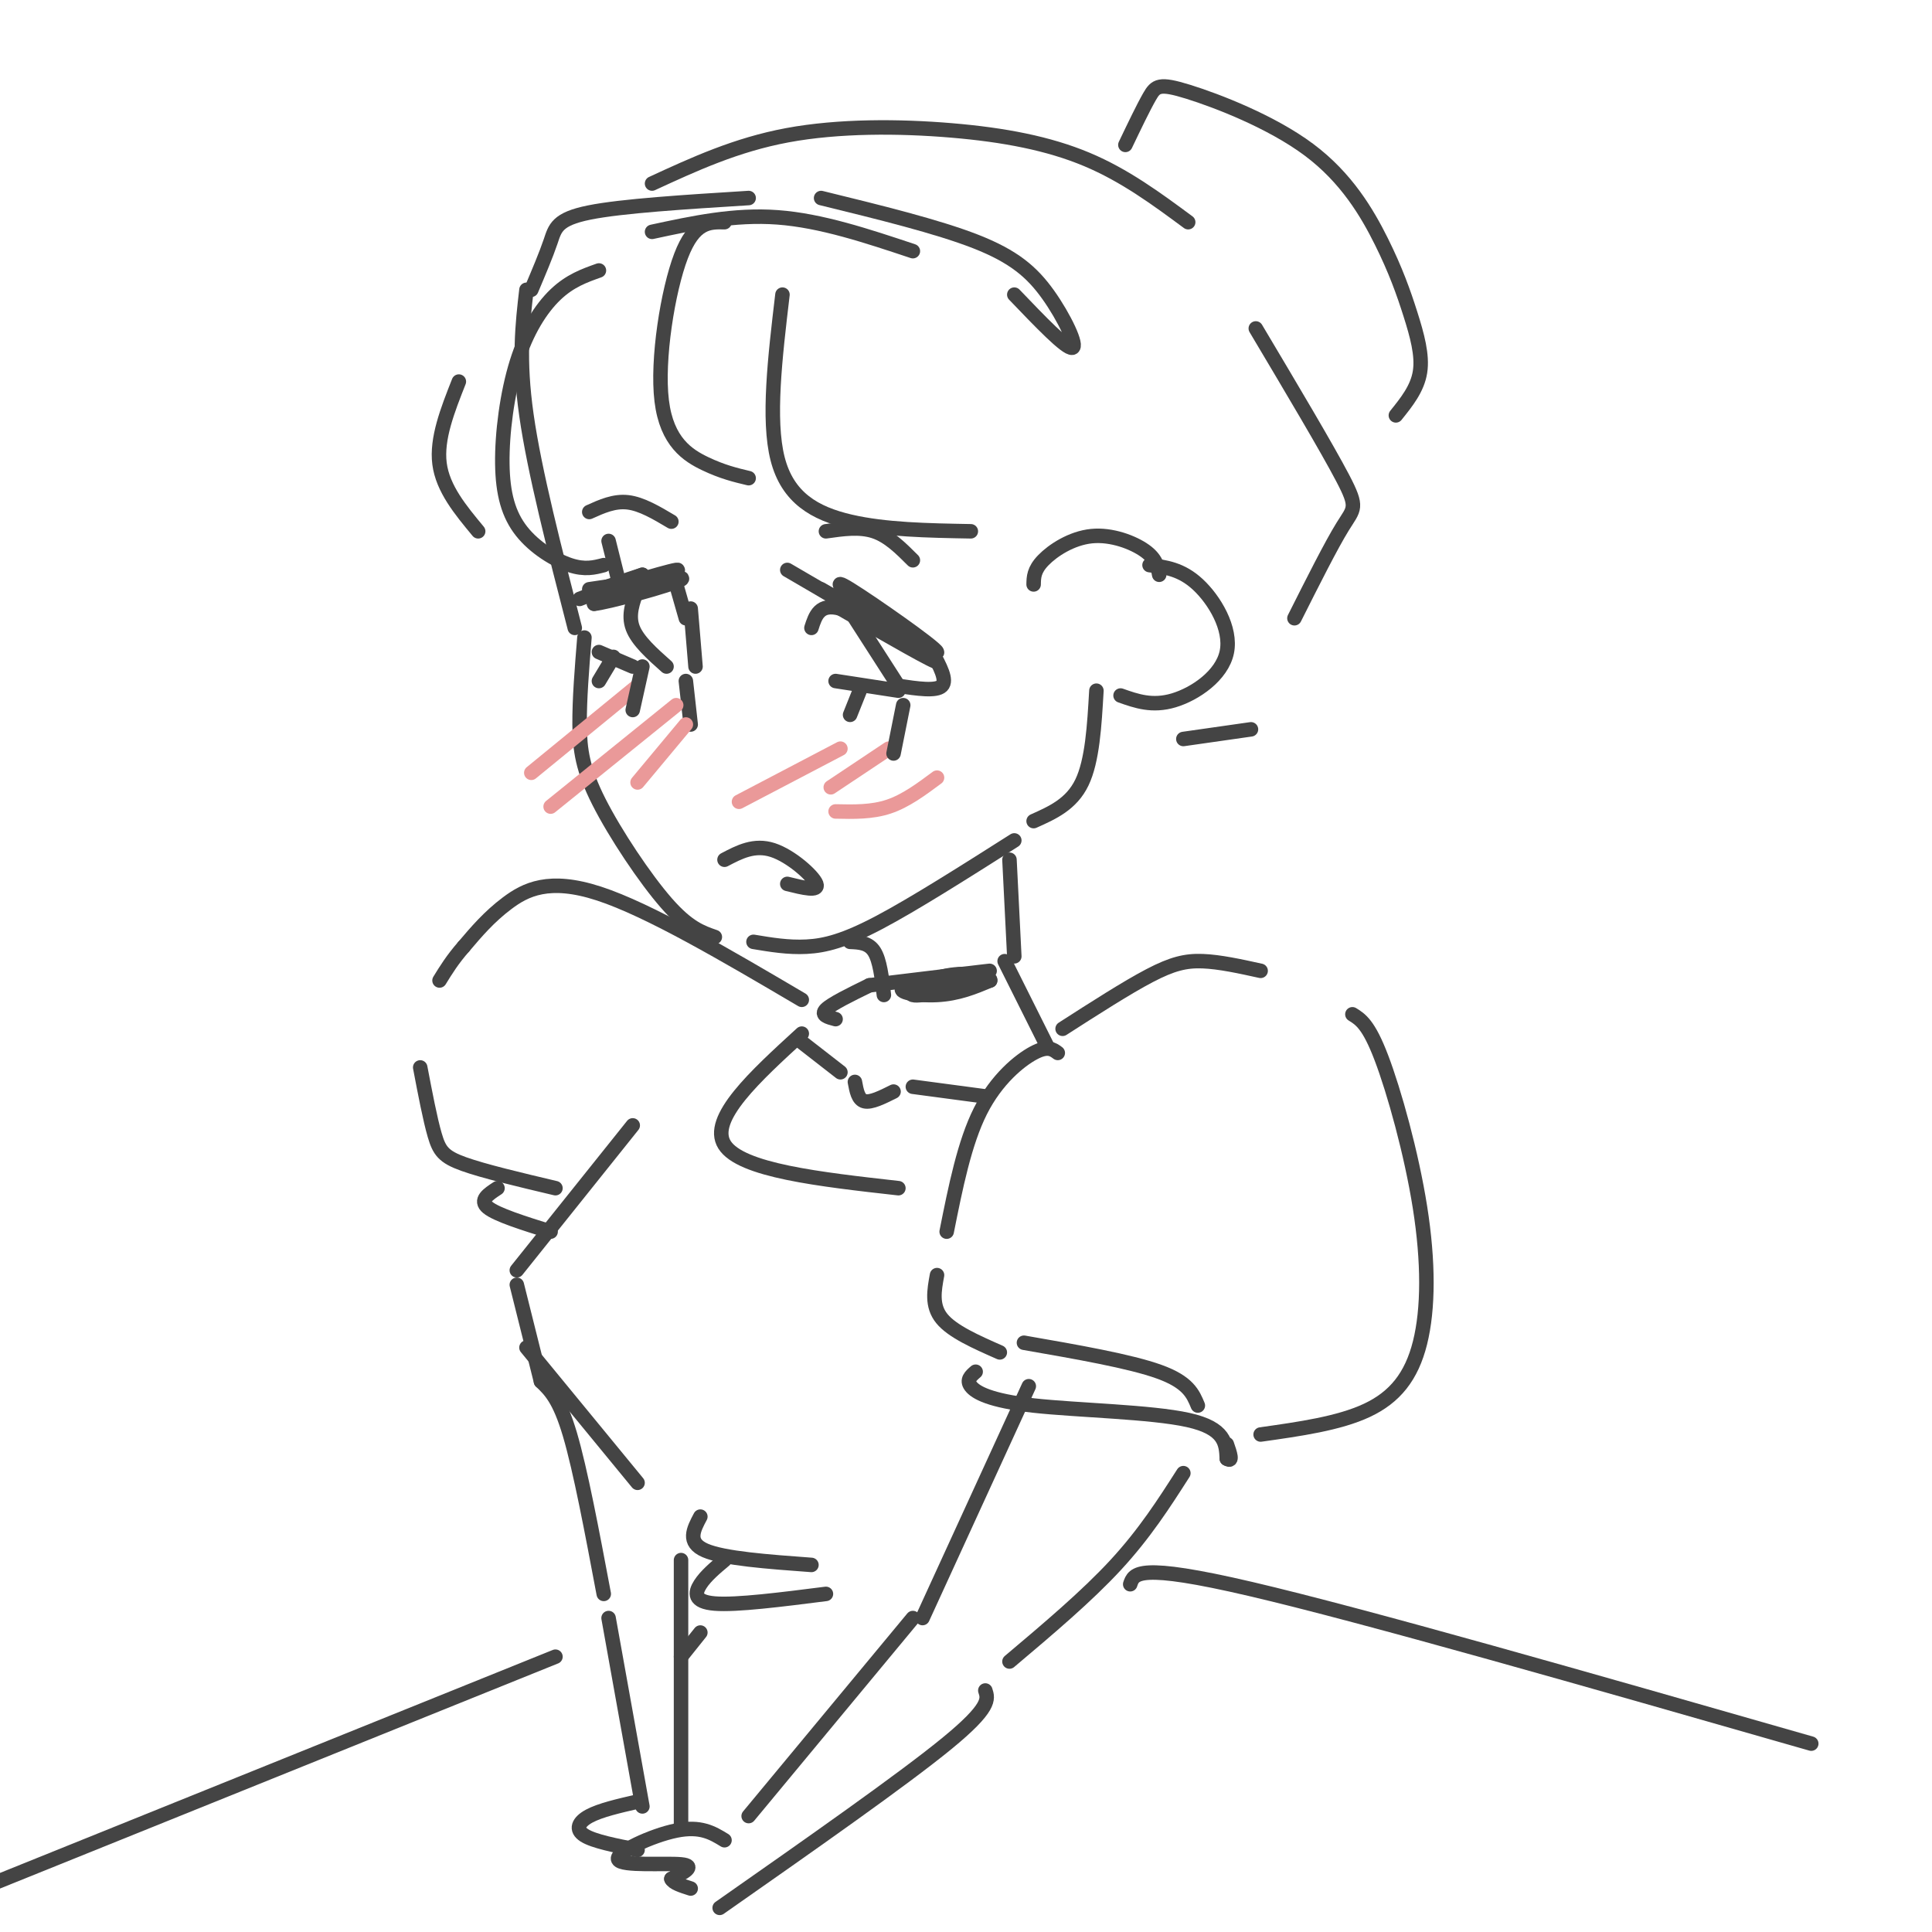 <svg viewBox='0 0 400 400' version='1.1' xmlns='http://www.w3.org/2000/svg' xmlns:xlink='http://www.w3.org/1999/xlink'><g fill='none' stroke='rgb(68,68,68)' stroke-width='3' stroke-linecap='round' stroke-linejoin='round'><path d='M109,60c-0.833,7.167 -1.667,14.333 0,26c1.667,11.667 5.833,27.833 10,44'/><path d='M121,132c-0.518,6.381 -1.036,12.762 -1,18c0.036,5.238 0.625,9.333 4,16c3.375,6.667 9.536,15.905 14,21c4.464,5.095 7.232,6.048 10,7'/><path d='M156,195c3.600,0.600 7.200,1.200 11,1c3.800,-0.200 7.800,-1.200 15,-5c7.200,-3.800 17.600,-10.400 28,-17'/><path d='M214,170c3.917,-1.750 7.833,-3.500 10,-8c2.167,-4.500 2.583,-11.750 3,-19'/><path d='M238,117c3.286,0.411 6.571,0.821 10,4c3.429,3.179 7.000,9.125 6,14c-1.000,4.875 -6.571,8.679 -11,10c-4.429,1.321 -7.714,0.161 -11,-1'/><path d='M150,46c-3.137,-0.065 -6.274,-0.131 -9,7c-2.726,7.131 -5.042,21.458 -4,30c1.042,8.542 5.440,11.298 9,13c3.560,1.702 6.280,2.351 9,3'/><path d='M162,61c-1.533,12.956 -3.067,25.911 -1,34c2.067,8.089 7.733,11.311 15,13c7.267,1.689 16.133,1.844 25,2'/><path d='M124,56c-3.003,1.066 -6.006,2.132 -9,5c-2.994,2.868 -5.979,7.536 -8,14c-2.021,6.464 -3.078,14.722 -3,21c0.078,6.278 1.290,10.575 4,14c2.710,3.425 6.917,5.979 10,7c3.083,1.021 5.041,0.511 7,0'/><path d='M95,79c-2.333,5.917 -4.667,11.833 -4,17c0.667,5.167 4.333,9.583 8,14'/><path d='M135,48c8.500,-1.833 17.000,-3.667 26,-3c9.000,0.667 18.500,3.833 28,7'/><path d='M210,61c5.381,5.619 10.762,11.238 12,11c1.238,-0.238 -1.667,-6.333 -5,-11c-3.333,-4.667 -7.095,-7.905 -15,-11c-7.905,-3.095 -19.952,-6.048 -32,-9'/><path d='M155,41c-13.133,0.822 -26.267,1.644 -33,3c-6.733,1.356 -7.067,3.244 -8,6c-0.933,2.756 -2.467,6.378 -4,10'/><path d='M135,38c8.696,-4.012 17.393,-8.024 28,-10c10.607,-1.976 23.125,-1.917 34,-1c10.875,0.917 20.107,2.690 28,6c7.893,3.310 14.446,8.155 21,13'/><path d='M260,68c7.378,12.400 14.756,24.800 18,31c3.244,6.200 2.356,6.200 0,10c-2.356,3.800 -6.178,11.400 -10,19'/><path d='M259,151c0.000,0.000 -14.000,2.000 -14,2'/><path d='M233,30c1.855,-3.877 3.711,-7.754 5,-10c1.289,-2.246 2.013,-2.862 8,-1c5.987,1.862 17.237,6.203 25,12c7.763,5.797 12.040,13.049 15,19c2.960,5.951 4.605,10.602 6,15c1.395,4.398 2.542,8.542 2,12c-0.542,3.458 -2.771,6.229 -5,9'/><path d='M170,122c12.200,7.022 24.400,14.044 24,13c-0.400,-1.044 -13.400,-10.156 -18,-13c-4.600,-2.844 -0.800,0.578 3,4'/><path d='M179,126c4.689,3.556 14.911,10.444 15,11c0.089,0.556 -9.956,-5.222 -20,-11'/><path d='M174,126c-4.333,-1.167 -5.167,1.417 -6,4'/><path d='M173,141c0.000,0.000 13.000,2.000 13,2'/><path d='M177,128c0.000,0.000 9.000,14.000 9,14'/><path d='M120,124c0.000,0.000 13.000,-5.000 13,-5'/><path d='M133,119c-1.750,0.512 -12.625,4.292 -11,4c1.625,-0.292 15.750,-4.655 18,-5c2.250,-0.345 -7.375,3.327 -17,7'/><path d='M123,125c2.200,-0.111 16.200,-3.889 18,-5c1.800,-1.111 -8.600,0.444 -19,2'/><path d='M124,135c0.000,0.000 7.000,3.000 7,3'/><path d='M140,121c0.000,0.000 2.000,7.000 2,7'/><path d='M132,122c-1.000,2.667 -2.000,5.333 -1,8c1.000,2.667 4.000,5.333 7,8'/><path d='M143,126c0.000,0.000 1.000,12.000 1,12'/><path d='M122,106c2.583,-1.167 5.167,-2.333 8,-2c2.833,0.333 5.917,2.167 9,4'/><path d='M171,110c3.500,-0.500 7.000,-1.000 10,0c3.000,1.000 5.500,3.500 8,6'/><path d='M193,135c1.583,2.917 3.167,5.833 2,7c-1.167,1.167 -5.083,0.583 -9,0'/><path d='M142,141c0.000,0.000 1.000,9.000 1,9'/><path d='M150,178c3.089,-1.622 6.178,-3.244 10,-2c3.822,1.244 8.378,5.356 9,7c0.622,1.644 -2.689,0.822 -6,0'/><path d='M240,119c-0.310,-1.655 -0.619,-3.310 -3,-5c-2.381,-1.690 -6.833,-3.417 -11,-3c-4.167,0.417 -8.048,2.976 -10,5c-1.952,2.024 -1.976,3.512 -2,5'/><path d='M176,195c1.917,0.083 3.833,0.167 5,2c1.167,1.833 1.583,5.417 2,9'/><path d='M209,178c0.000,0.000 1.000,20.000 1,20'/><path d='M180,204c12.601,-1.530 25.202,-3.060 25,-3c-0.202,0.060 -13.208,1.708 -17,3c-3.792,1.292 1.631,2.226 6,2c4.369,-0.226 7.685,-1.613 11,-3'/><path d='M205,203c0.274,-0.964 -4.542,-1.875 -9,-1c-4.458,0.875 -8.560,3.536 -7,4c1.560,0.464 8.780,-1.268 16,-3'/><path d='M208,199c0.000,0.000 9.000,18.000 9,18'/><path d='M180,204c-3.917,1.917 -7.833,3.833 -9,5c-1.167,1.167 0.417,1.583 2,2'/><path d='M219,218c-1.044,-0.778 -2.089,-1.556 -5,0c-2.911,1.556 -7.689,5.444 -11,12c-3.311,6.556 -5.156,15.778 -7,25'/><path d='M220,213c6.644,-4.267 13.289,-8.533 18,-11c4.711,-2.467 7.489,-3.133 11,-3c3.511,0.133 7.756,1.067 12,2'/><path d='M280,210c1.683,1.038 3.365,2.077 6,9c2.635,6.923 6.222,19.732 8,31c1.778,11.268 1.748,20.995 0,28c-1.748,7.005 -5.214,11.287 -11,14c-5.786,2.713 -13.893,3.856 -22,5'/><path d='M212,278c11.000,1.917 22.000,3.833 28,6c6.000,2.167 7.000,4.583 8,7'/><path d='M207,280c-4.917,-2.167 -9.833,-4.333 -12,-7c-2.167,-2.667 -1.583,-5.833 -1,-9'/><path d='M166,214c-9.667,8.833 -19.333,17.667 -16,23c3.333,5.333 19.667,7.167 36,9'/><path d='M166,207c-15.822,-9.311 -31.644,-18.622 -42,-22c-10.356,-3.378 -15.244,-0.822 -19,2c-3.756,2.822 -6.378,5.911 -9,9'/><path d='M96,196c-2.333,2.667 -3.667,4.833 -5,7'/><path d='M87,221c1.022,5.356 2.044,10.711 3,14c0.956,3.289 1.844,4.511 6,6c4.156,1.489 11.578,3.244 19,5'/><path d='M131,233c0.000,0.000 -24.000,30.000 -24,30'/><path d='M107,266c0.000,0.000 5.000,20.000 5,20'/><path d='M109,279c0.000,0.000 23.000,28.000 23,28'/><path d='M145,314c-1.417,2.667 -2.833,5.333 1,7c3.833,1.667 12.917,2.333 22,3'/><path d='M150,323c-1.933,1.622 -3.867,3.244 -5,5c-1.133,1.756 -1.467,3.644 3,4c4.467,0.356 13.733,-0.822 23,-2'/><path d='M165,215c0.000,0.000 9.000,7.000 9,7'/><path d='M177,224c0.333,1.833 0.667,3.667 2,4c1.333,0.333 3.667,-0.833 6,-2'/><path d='M189,225c0.000,0.000 15.000,2.000 15,2'/><path d='M103,246c-1.917,1.250 -3.833,2.500 -2,4c1.833,1.500 7.417,3.250 13,5'/><path d='M202,284c-0.988,0.857 -1.976,1.714 -1,3c0.976,1.286 3.917,3.000 13,4c9.083,1.000 24.310,1.286 32,3c7.690,1.714 7.845,4.857 8,8'/><path d='M254,302c1.333,0.833 0.667,-1.083 0,-3'/><path d='M213,287c0.000,0.000 -22.000,48.000 -22,48'/><path d='M189,335c0.000,0.000 -34.000,41.000 -34,41'/><path d='M150,381c-2.470,-1.512 -4.940,-3.024 -10,-2c-5.060,1.024 -12.708,4.583 -12,6c0.708,1.417 9.774,0.690 13,1c3.226,0.310 0.613,1.655 -2,3'/><path d='M139,389c0.333,0.833 2.167,1.417 4,2'/><path d='M245,305c-4.000,6.250 -8.000,12.500 -14,19c-6.000,6.500 -14.000,13.250 -22,20'/><path d='M204,350c0.583,1.750 1.167,3.500 -8,11c-9.167,7.500 -28.083,20.750 -47,34'/><path d='M112,286c1.917,1.833 3.833,3.667 6,11c2.167,7.333 4.583,20.167 7,33'/><path d='M126,335c0.000,0.000 7.000,39.000 7,39'/><path d='M132,373c-3.867,0.889 -7.733,1.778 -10,3c-2.267,1.222 -2.933,2.778 -1,4c1.933,1.222 6.467,2.111 11,3'/><path d='M141,323c0.000,0.000 0.000,55.000 0,55'/><path d='M145,338c0.000,0.000 -4.000,5.000 -4,5'/><path d='M234,328c0.750,-2.250 1.500,-4.500 25,1c23.500,5.500 69.750,18.750 116,32'/><path d='M115,343c0.000,0.000 -119.000,48.000 -119,48'/></g>
<g fill='none' stroke='rgb(234,153,153)' stroke-width='3' stroke-linecap='round' stroke-linejoin='round'><path d='M132,142c0.000,0.000 -22.000,18.000 -22,18'/><path d='M140,146c0.000,0.000 -26.000,21.000 -26,21'/><path d='M142,150c0.000,0.000 -10.000,12.000 -10,12'/><path d='M174,155c0.000,0.000 -21.000,11.000 -21,11'/><path d='M184,155c0.000,0.000 -12.000,8.000 -12,8'/><path d='M194,161c-3.250,2.417 -6.500,4.833 -10,6c-3.500,1.167 -7.250,1.083 -11,1'/></g>
<g fill='none' stroke='rgb(68,68,68)' stroke-width='3' stroke-linecap='round' stroke-linejoin='round'><path d='M128,120c0.000,0.000 -2.000,-8.000 -2,-8'/><path d='M175,125c0.000,0.000 -12.000,-7.000 -12,-7'/><path d='M127,136c0.000,0.000 -3.000,5.000 -3,5'/><path d='M133,138c0.000,0.000 -2.000,9.000 -2,9'/><path d='M178,143c0.000,0.000 -2.000,5.000 -2,5'/><path d='M187,146c0.000,0.000 -2.000,10.000 -2,10'/></g>
</svg>